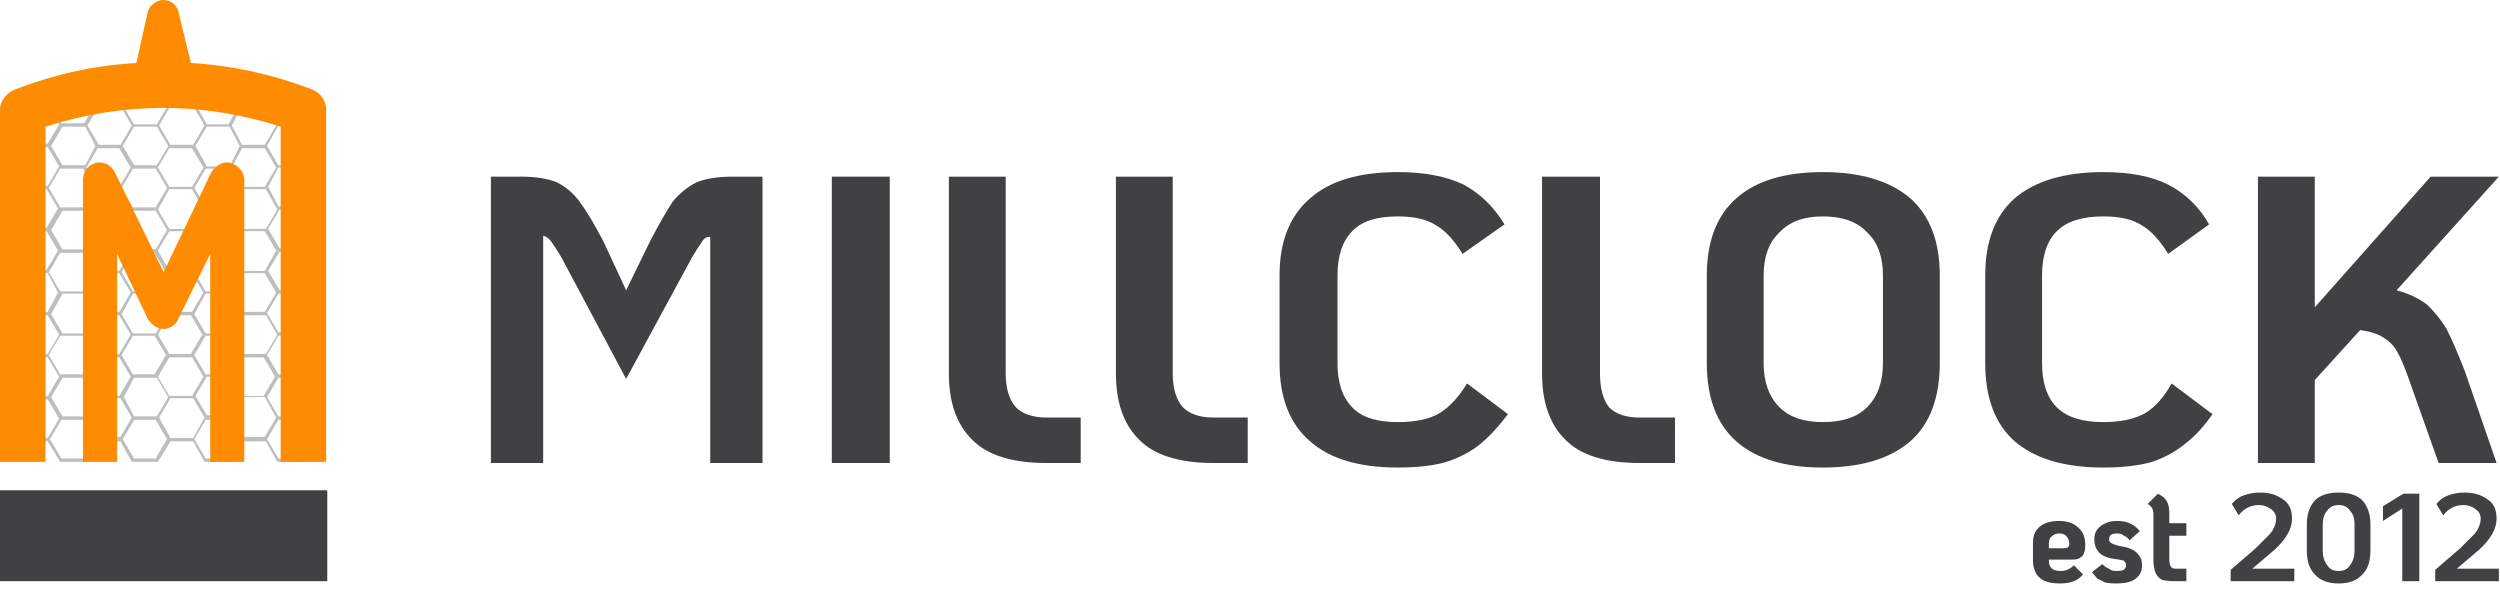 <svg width="220" height="52" viewBox="0 0 220 52" fill="none" xmlns="http://www.w3.org/2000/svg">
<path d="M43.2 15.544H45.8C47.133 15.544 48.2 15.711 49 16.044C49.8 16.444 50.467 17.011 51 17.744C51.6 18.544 52.3 19.711 53.1 21.244L55.1 25.544L57.2 21.244C58 19.711 58.667 18.544 59.2 17.744C59.8 17.011 60.5 16.444 61.3 16.044C62.1 15.711 63.167 15.544 64.5 15.544H67.1V40.744H62.5V20.844C62.167 20.844 61.933 20.978 61.8 21.244C61.6 21.511 61.3 21.978 60.9 22.644L55.1 33.344L49.4 22.644C49 21.978 48.7 21.511 48.5 21.244C48.3 20.978 48.067 20.811 47.8 20.744V40.744H43.2V15.544Z" fill="#414042"/>
<path d="M73.2 15.544H78.3V40.744H73.2V15.544Z" fill="#414042"/>
<path d="M85.5 38.644C84.167 37.311 83.5 35.378 83.5 32.844V15.544H88.5V32.844C88.5 34.178 88.8 35.178 89.4 35.844C90 36.444 90.9 36.744 92.1 36.744H95.1V40.744H92.1C89.033 40.744 86.833 40.044 85.5 38.644Z" fill="#414042"/>
<path d="M100.2 38.644C98.867 37.311 98.2 35.378 98.2 32.844V15.544H103.2V32.844C103.2 34.178 103.5 35.178 104.1 35.844C104.7 36.444 105.6 36.744 106.8 36.744H109.8V40.744H106.8C103.733 40.744 101.533 40.044 100.2 38.644Z" fill="#414042"/>
<path d="M115.3 38.844C113.5 37.311 112.6 35.011 112.6 31.944V24.244C112.6 21.244 113.5 18.978 115.3 17.444C117.033 15.911 119.6 15.144 123 15.144C125.333 15.144 127.267 15.511 128.8 16.244C130.267 17.044 131.467 18.211 132.4 19.744L128.7 22.344C127.967 21.144 127.2 20.311 126.4 19.844C125.6 19.311 124.467 19.044 123 19.044C121.133 19.044 119.8 19.478 119 20.344C118.133 21.211 117.7 22.511 117.7 24.244V31.944C117.7 33.678 118.133 34.978 119 35.844C119.8 36.711 121.133 37.144 123 37.144C124.6 37.144 125.833 36.878 126.7 36.344C127.567 35.811 128.367 34.944 129.1 33.744L132.7 36.444C131.9 37.511 131.1 38.378 130.3 39.044C129.5 39.711 128.5 40.244 127.3 40.644C126.167 40.978 124.733 41.144 123 41.144C119.6 41.144 117.033 40.378 115.3 38.844Z" fill="#414042"/>
<path d="M137.7 38.644C136.367 37.311 135.7 35.378 135.7 32.844V15.544H140.8V32.844C140.8 34.178 141.067 35.178 141.6 35.844C142.2 36.444 143.1 36.744 144.3 36.744H147.4V40.744H144.3C141.233 40.744 139.033 40.044 137.7 38.644Z" fill="#414042"/>
<path fill-rule="evenodd" clip-rule="evenodd" d="M152.8 38.844C151.067 37.311 150.2 35.011 150.2 31.944V24.244C150.2 21.244 151.067 18.978 152.8 17.444C154.533 15.911 157.067 15.144 160.4 15.144C163.733 15.144 166.3 15.911 168.1 17.444C169.833 18.978 170.7 21.244 170.7 24.244V31.944C170.7 35.011 169.833 37.311 168.1 38.844C166.3 40.378 163.733 41.144 160.4 41.144C157.067 41.144 154.533 40.378 152.8 38.844ZM164.3 35.844C165.233 34.911 165.7 33.611 165.7 31.944V24.244C165.7 22.578 165.233 21.311 164.3 20.444C163.433 19.511 162.133 19.044 160.4 19.044C158.733 19.044 157.467 19.511 156.6 20.444C155.667 21.311 155.2 22.578 155.2 24.244V31.944C155.2 33.611 155.667 34.911 156.6 35.844C157.467 36.711 158.733 37.144 160.4 37.144C162.133 37.144 163.433 36.711 164.3 35.844Z" fill="#414042"/>
<path d="M177.3 38.844C175.567 37.311 174.7 35.011 174.7 31.944V24.244C174.7 21.244 175.567 18.978 177.3 17.444C179.1 15.911 181.7 15.144 185.1 15.144C187.433 15.144 189.333 15.511 190.8 16.244C192.333 17.044 193.533 18.211 194.4 19.744L190.8 22.344C190.067 21.144 189.3 20.311 188.5 19.844C187.7 19.311 186.567 19.044 185.1 19.044C183.233 19.044 181.867 19.478 181 20.344C180.133 21.211 179.7 22.511 179.7 24.244V31.944C179.7 33.678 180.133 34.978 181 35.844C181.867 36.711 183.233 37.144 185.1 37.144C186.633 37.144 187.867 36.878 188.8 36.344C189.667 35.811 190.433 34.944 191.1 33.744L194.7 36.444C193.967 37.511 193.167 38.378 192.3 39.044C191.5 39.711 190.533 40.244 189.4 40.644C188.2 40.978 186.767 41.144 185.1 41.144C181.7 41.144 179.1 40.378 177.3 38.844Z" fill="#414042"/>
<path d="M213.5 26.744C214.167 27.344 214.767 28.078 215.3 28.944C215.767 29.878 216.3 31.111 216.9 32.644L219.7 40.744H214.6L211.9 33.144C211.567 32.211 211.267 31.511 211 31.044C210.733 30.511 210.333 30.078 209.8 29.744C209.333 29.411 208.633 29.178 207.7 29.044L203.7 33.444V40.744H198.7V15.544H203.7V27.044L213.9 15.544H219.9L210.9 25.544C211.9 25.811 212.767 26.211 213.5 26.744Z" fill="#414042"/>
<path fill-rule="evenodd" clip-rule="evenodd" d="M181.9 50.145C182.1 50.078 182.3 49.944 182.5 49.745L183.3 50.544C182.9 51.078 182.233 51.344 181.3 51.344C180.433 51.344 179.833 51.178 179.5 50.844C179.1 50.511 178.9 49.978 178.9 49.245V47.745C178.9 47.145 179.1 46.678 179.5 46.344C179.9 46.011 180.467 45.844 181.2 45.844C181.933 45.844 182.5 46.044 182.9 46.444C183.3 46.778 183.5 47.278 183.5 47.944C183.5 48.278 183.467 48.511 183.4 48.645C183.333 48.844 183.233 48.978 183.1 49.044C182.967 49.178 182.733 49.245 182.4 49.245H180.3V49.344C180.3 49.944 180.633 50.245 181.3 50.245C181.567 50.245 181.767 50.211 181.9 50.145ZM180.5 47.245C180.367 47.378 180.3 47.578 180.3 47.844V48.245H181.6C181.8 48.245 181.933 48.211 182 48.145C182.067 48.078 182.1 47.978 182.1 47.844C182.1 47.578 182 47.344 181.8 47.145C181.667 47.011 181.467 46.944 181.2 46.944C180.933 46.944 180.7 47.044 180.5 47.245Z" fill="#414042"/>
<path d="M185.2 51.245C185 51.111 184.8 51.011 184.6 50.944C184.467 50.811 184.3 50.611 184.1 50.344L185 49.645C185.2 49.844 185.4 49.978 185.6 50.044C185.733 50.178 185.933 50.245 186.2 50.245C186.533 50.245 186.767 50.211 186.9 50.145C187.033 50.011 187.1 49.878 187.1 49.745C187.1 49.611 187.033 49.478 186.9 49.344C186.7 49.278 186.333 49.211 185.8 49.145C184.8 48.944 184.3 48.378 184.3 47.444C184.3 46.978 184.467 46.611 184.8 46.344C185.2 46.011 185.7 45.844 186.3 45.844C186.833 45.844 187.267 45.944 187.6 46.145C187.867 46.278 188.1 46.478 188.3 46.745L187.4 47.544C187.267 47.344 187.1 47.211 186.9 47.145C186.767 47.011 186.567 46.944 186.3 46.944C185.833 46.944 185.6 47.111 185.6 47.444C185.6 47.645 185.7 47.778 185.9 47.844C186.033 47.911 186.233 47.978 186.5 48.044C186.967 48.111 187.333 48.211 187.6 48.344C187.867 48.478 188.067 48.645 188.2 48.844C188.4 49.044 188.5 49.344 188.5 49.745C188.5 50.278 188.3 50.678 187.9 50.944C187.567 51.211 187 51.344 186.2 51.344C185.8 51.344 185.467 51.311 185.2 51.245Z" fill="#414042"/>
<path d="M190.9 47.145V49.245C190.9 49.578 190.967 49.811 191.1 49.944C191.167 50.011 191.3 50.044 191.5 50.044H192.4V51.145H191.5C191.033 51.145 190.633 51.111 190.3 51.044C190.033 50.911 189.833 50.711 189.7 50.444C189.567 50.111 189.5 49.711 189.5 49.245V45.245C189.5 45.044 189.467 44.878 189.4 44.745C189.333 44.611 189.2 44.478 189 44.344L189.9 43.444C190.3 43.645 190.567 43.878 190.7 44.145C190.833 44.411 190.9 44.745 190.9 45.145V46.044H192.4V47.145H190.9Z" fill="#414042"/>
<path d="M201.9 50.044V51.145H196.3V50.145L198.5 48.245C198.967 47.778 199.333 47.411 199.6 47.145C199.867 46.878 200.033 46.645 200.1 46.444C200.233 46.178 200.3 45.911 200.3 45.645C200.3 45.311 200.167 45.044 199.9 44.844C199.567 44.578 199.2 44.444 198.8 44.444C198.067 44.444 197.467 44.745 197 45.344L196.4 44.344C196.733 43.944 197.133 43.678 197.6 43.544C198 43.411 198.433 43.344 198.9 43.344C199.7 43.344 200.367 43.544 200.9 43.944C201.433 44.278 201.7 44.844 201.7 45.645C201.7 46.511 201.2 47.411 200.2 48.344L198.2 50.044H201.9Z" fill="#414042"/>
<path fill-rule="evenodd" clip-rule="evenodd" d="M203.7 50.544C203.233 50.078 203 49.378 203 48.444V46.145C203 45.278 203.233 44.578 203.7 44.044C204.167 43.578 204.867 43.344 205.8 43.344C206.733 43.344 207.433 43.578 207.9 44.044C208.367 44.578 208.6 45.278 208.6 46.145V48.444C208.6 49.378 208.367 50.078 207.9 50.544C207.433 51.078 206.733 51.344 205.8 51.344C204.867 51.344 204.167 51.078 203.7 50.544ZM206.8 49.745C207.067 49.411 207.2 48.978 207.2 48.444V46.145C207.2 45.611 207.067 45.211 206.8 44.944C206.6 44.611 206.267 44.444 205.8 44.444C205.333 44.444 205 44.611 204.8 44.944C204.533 45.211 204.4 45.611 204.4 46.145V48.444C204.4 48.978 204.533 49.411 204.8 49.745C205 50.078 205.333 50.245 205.8 50.245C206.267 50.245 206.6 50.078 206.8 49.745Z" fill="#414042"/>
<path d="M212.9 43.444V51.145H211.4V44.745L209.7 45.844V44.544L211.5 43.444H212.9Z" fill="#414042"/>
<path d="M219.9 50.044V51.145H214.3V50.145L216.5 48.245C216.967 47.778 217.333 47.411 217.6 47.145C217.867 46.878 218.033 46.645 218.1 46.444C218.233 46.178 218.3 45.911 218.3 45.645C218.3 45.311 218.167 45.044 217.9 44.844C217.567 44.578 217.2 44.444 216.8 44.444C216.067 44.444 215.467 44.745 215 45.344L214.4 44.344C214.733 43.944 215.133 43.678 215.6 43.544C216 43.411 216.433 43.344 216.9 43.344C217.7 43.344 218.367 43.544 218.9 43.944C219.433 44.278 219.7 44.844 219.7 45.645C219.7 46.511 219.2 47.411 218.2 48.344L216.2 50.044H219.9Z" fill="#414042"/>
<path fill-rule="evenodd" clip-rule="evenodd" d="M26.8 14.745L27.8 12.944L26.7 10.944H24.6L23.5 9.144H21.4L20.3 7.344H18L17 9.144H15L13.9 7.344H11.6L10.6 9.144H8.6L7.5 7.344H5.3L4.2 9.144H2.1L0.9 11.145L2 12.944L0.9 14.745L2 16.645L0.9 18.445L2 20.345L0.9 22.145L2 23.945L0.9 25.845L2 27.645L0.9 29.544L2 31.345L0.9 33.145L2 35.044L0.9 36.844L2.1 38.844H4.2L5.3 40.645H7.5L8.6 38.844H10.6L11.6 40.645H13.9L15 38.844H17L18 40.645H20.3L21.4 38.844H23.4L24.4 40.645H26.7L27.8 38.745L26.8 36.844L27.8 35.044L26.8 33.145L27.8 31.345L26.8 29.544L27.8 27.645L26.8 25.845L27.8 23.945L26.8 22.145L27.8 20.345L26.8 18.445L27.8 16.645L26.8 14.745ZM23.4 16.645L24.4 18.445L23.4 20.145H21.4L20.4 18.445L21.4 16.645H23.4ZM21.4 31.145L20.5 29.445L21.4 27.744H23.4L24.4 29.445L23.4 31.145H21.4ZM5.5 29.345L4.5 27.645L5.5 25.845H7.5L8.4 27.645L7.5 29.345H5.5ZM7.4 18.544L8.4 20.244L7.4 21.945H5.5L4.5 20.244L5.5 18.544H7.4ZM10.5 20.345L11.5 22.044L10.5 23.845H8.6L7.6 22.044L8.6 20.345H10.5ZM8.5 27.445L7.5 25.744L8.5 24.044H10.5L11.5 25.744L10.5 27.445H8.5ZM11.7 25.645L10.7 23.945L11.7 22.244H13.6L14.6 23.945L13.6 25.645H11.7ZM16.9 20.345L17.9 22.044L16.9 23.845H14.9L13.9 22.044L14.9 20.345H16.9ZM14.9 27.445L14 25.744L14.9 24.044H16.9L17.9 25.744L16.9 27.445H14.9ZM18.1 25.645L17.1 23.945L18.1 22.244H20.1L21.1 23.945L20.1 25.645H18.1ZM20.1 18.544L21.1 20.244L20.1 21.945H18.1L17.1 20.244L18.1 18.544H20.1ZM16.9 16.645L17.9 18.445L16.9 20.145H14.9L13.9 18.445L14.9 16.645H16.9ZM13.7 18.544L14.7 20.244L13.7 21.945H11.8L10.8 20.244L11.8 18.544H13.7ZM10.5 16.645L11.5 18.445L10.5 20.145H8.5L7.5 18.445L8.5 16.645H10.5ZM7.3 22.244L8.3 23.945L7.3 25.645H5.3L4.3 23.945L5.3 22.244H7.3ZM8.5 31.145L7.5 29.445L8.5 27.744H10.5L11.5 29.445L10.5 31.145H8.5ZM11.7 29.345L10.7 27.645L11.7 25.845H13.7L14.7 27.645L13.7 29.345H11.7ZM14.9 31.145L13.9 29.445L14.9 27.744H16.8L17.8 29.445L16.8 31.145H14.9ZM18.1 29.345L17.1 27.645L18.1 25.845H20.1L21.1 27.645L20.1 29.345H18.1ZM21.3 27.445L20.3 25.744L21.3 24.044H23.3L24.3 25.744L23.3 27.445H21.3ZM21.3 23.845L20.3 22.044L21.3 20.345H23.3L24.3 22.044L23.3 23.845H21.3ZM20.1 14.845L21 16.544L20.1 18.244H18.1L17.1 16.544L18.1 14.845H20.1ZM16.9 13.044L17.9 14.745L16.9 16.445H14.9L13.9 14.745L14.9 13.044H16.9ZM13.7 14.845L14.7 16.544L13.7 18.244H11.7L10.7 16.544L11.7 14.845H13.7ZM10.5 13.044L11.5 14.745L10.5 16.445H8.6L7.6 14.745L8.6 13.044H10.5ZM7.3 14.845L8.3 16.544L7.3 18.244H5.3L4.3 16.544L5.3 14.845H7.3ZM5.3 32.944L4.3 31.244L5.3 29.544H7.3L8.3 31.244L7.3 32.944H5.3ZM8.5 34.844L7.5 33.145L8.5 31.445H10.5L11.5 33.145L10.5 34.844H8.5ZM11.7 32.944L10.7 31.244L11.7 29.544H13.6L14.6 31.244L13.6 32.944H11.7ZM14.9 34.844L13.9 33.145L14.9 31.445H16.9L17.9 33.145L16.9 34.844H14.9ZM18.1 32.944L17.1 31.244L18.1 29.544H20.1L21.1 31.244L20.1 32.944H18.1ZM21.3 34.844L20.3 33.145L21.3 31.445H23.2L24.2 33.145L23.2 34.844H21.3ZM23.3 13.044L24.3 14.745L23.3 16.445H21.3L20.4 14.745L21.3 13.044H23.3ZM20.2 11.145L21.1 12.845L20.2 14.645H18.2L17.2 12.845L18.2 11.145H20.2ZM18 11.044L17 12.745H15L14 11.044L15 9.344H17L18 11.044ZM13.8 11.145L14.8 12.845L13.8 14.544H11.8L10.8 12.845L11.8 11.145H13.8ZM11.6 11.044L10.6 12.745H8.7L7.7 11.044L8.7 9.344H10.6L11.6 11.044ZM7.5 11.145L8.4 12.845L7.5 14.544H5.5L4.5 12.845L5.5 11.145H7.5ZM5.5 36.645L4.5 34.944L5.5 33.245H7.5L8.5 34.944L7.5 36.645H5.5ZM7.7 36.745L8.7 35.044H10.6L11.6 36.745L10.6 38.444H8.7L7.7 36.745ZM11.8 36.645L10.9 34.944L11.8 33.245H13.8L14.8 34.944L13.8 36.645H11.8ZM14 36.745L15 35.044H17L18 36.745L17 38.544H15L14 36.745ZM18.2 36.544L17.2 34.844L18.2 33.145H20.2L21.2 34.844L20.2 36.544H18.2ZM20.4 36.745L21.4 34.944H23.3L24.3 36.745L23.3 38.444H21.4L20.4 36.745ZM24.5 18.145L23.6 16.445L24.5 14.745H26.5L27.5 16.445L26.5 18.145H24.5ZM27.5 12.845L26.5 14.544H24.5L23.5 12.845L24.5 11.044H26.5L27.5 12.845ZM24.3 11.044L23.3 12.745H21.3L20.4 11.044L21.3 9.344H23.3L24.3 11.044ZM18.2 7.444H20.1L21.1 9.144L20.1 10.944H18.2L17.2 9.144L18.2 7.444ZM11.8 7.444H13.8L14.8 9.244L13.8 10.944H11.8L10.8 9.244L11.8 7.444ZM5.4 7.444H7.4L8.4 9.144L7.4 10.845H5.4L4.4 9.144L5.4 7.444ZM2.2 9.244H4.2L5.2 10.944L4.2 12.645H2.2L1.2 10.944L2.2 9.244ZM2.2 12.944H4.2L5.2 14.645L4.2 16.345H2.2L1.3 14.645L2.2 12.944ZM2.2 16.645H4.1L5.1 18.345L4.1 20.044H2.2L1.2 18.345L2.2 16.645ZM2.2 20.345H4.1L5.1 22.044L4.1 23.744H2.2L1.2 22.044L2.2 20.345ZM2.2 24.044H4.2L5.1 25.744L4.2 27.445H2.2L1.2 25.744L2.2 24.044ZM2.2 27.744H4.2L5.2 29.445L4.2 31.145H2.2L1.2 29.445L2.2 27.744ZM2.2 31.445H4.2L5.2 33.145L4.2 34.844H2.2L1.2 33.145L2.2 31.445ZM1.2 36.844L2.2 35.145H4.2L5.2 36.844L4.2 38.544H2.2L1.2 36.844ZM7.4 40.344H5.4L4.4 38.645L5.4 36.944H7.4L8.4 38.645L7.4 40.344ZM13.7 40.344H11.8L10.8 38.645L11.8 36.944H13.7L14.7 38.645L13.7 40.344ZM20.1 40.344H18.1L17.1 38.645L18.1 36.944H20.1L21.1 38.645L20.1 40.344ZM26.5 40.344H24.5L23.5 38.645L24.5 36.944H26.5L27.5 38.645L26.5 40.344ZM26.5 36.645H24.5L23.5 34.944L24.5 33.245H26.5L27.5 34.944L26.5 36.645ZM26.5 32.944H24.5L23.5 31.244L24.5 29.544H26.5L27.5 31.244L26.5 32.944ZM26.5 29.244H24.5L23.5 27.544L24.5 25.845H26.5L27.4 27.544L26.5 29.244ZM26.5 25.544H24.6L23.6 23.845L24.6 22.145H26.5L27.5 23.845L26.5 25.544ZM26.5 21.845H24.6L23.6 20.145L24.6 18.445H26.5L27.5 20.145L26.5 21.845Z" fill="#BCBEC0"/>
<path d="M28.8 51.144H0V43.144H28.8V51.144Z" fill="#414042"/>
<path d="M27.4 7.844C23.867 6.511 20.333 5.744 16.8 5.544L15.7 1.044C15.6 0.544 15.2 0.144 14.7 0.044C14 -0.156 13.2 0.344 13 1.044L12 5.544C8.4 5.744 4.867 6.511 1.4 7.844C0.6 8.144 0 8.844 0 9.644V40.644H4V11.144C10.9 8.944 17.8 8.944 24.7 11.144V40.644H28.7V9.644C28.7 8.844 28.2 8.144 27.4 7.844Z" fill="#FF8C00"/>
<path d="M20.3 14.345C19.7 14.145 19 14.544 18.6 15.145L14.4 23.945L10.1 15.145C9.8 14.544 9.1 14.145 8.4 14.345C7.7 14.544 7.3 15.145 7.3 15.845V40.645H10.3V22.345L13 28.044C13.3 28.544 13.8 28.945 14.4 28.945C15 28.945 15.5 28.544 15.7 28.044L18.5 22.345V40.645H21.5V15.845C21.5 15.145 21 14.544 20.3 14.345Z" fill="#FF8C00"/>
</svg>
